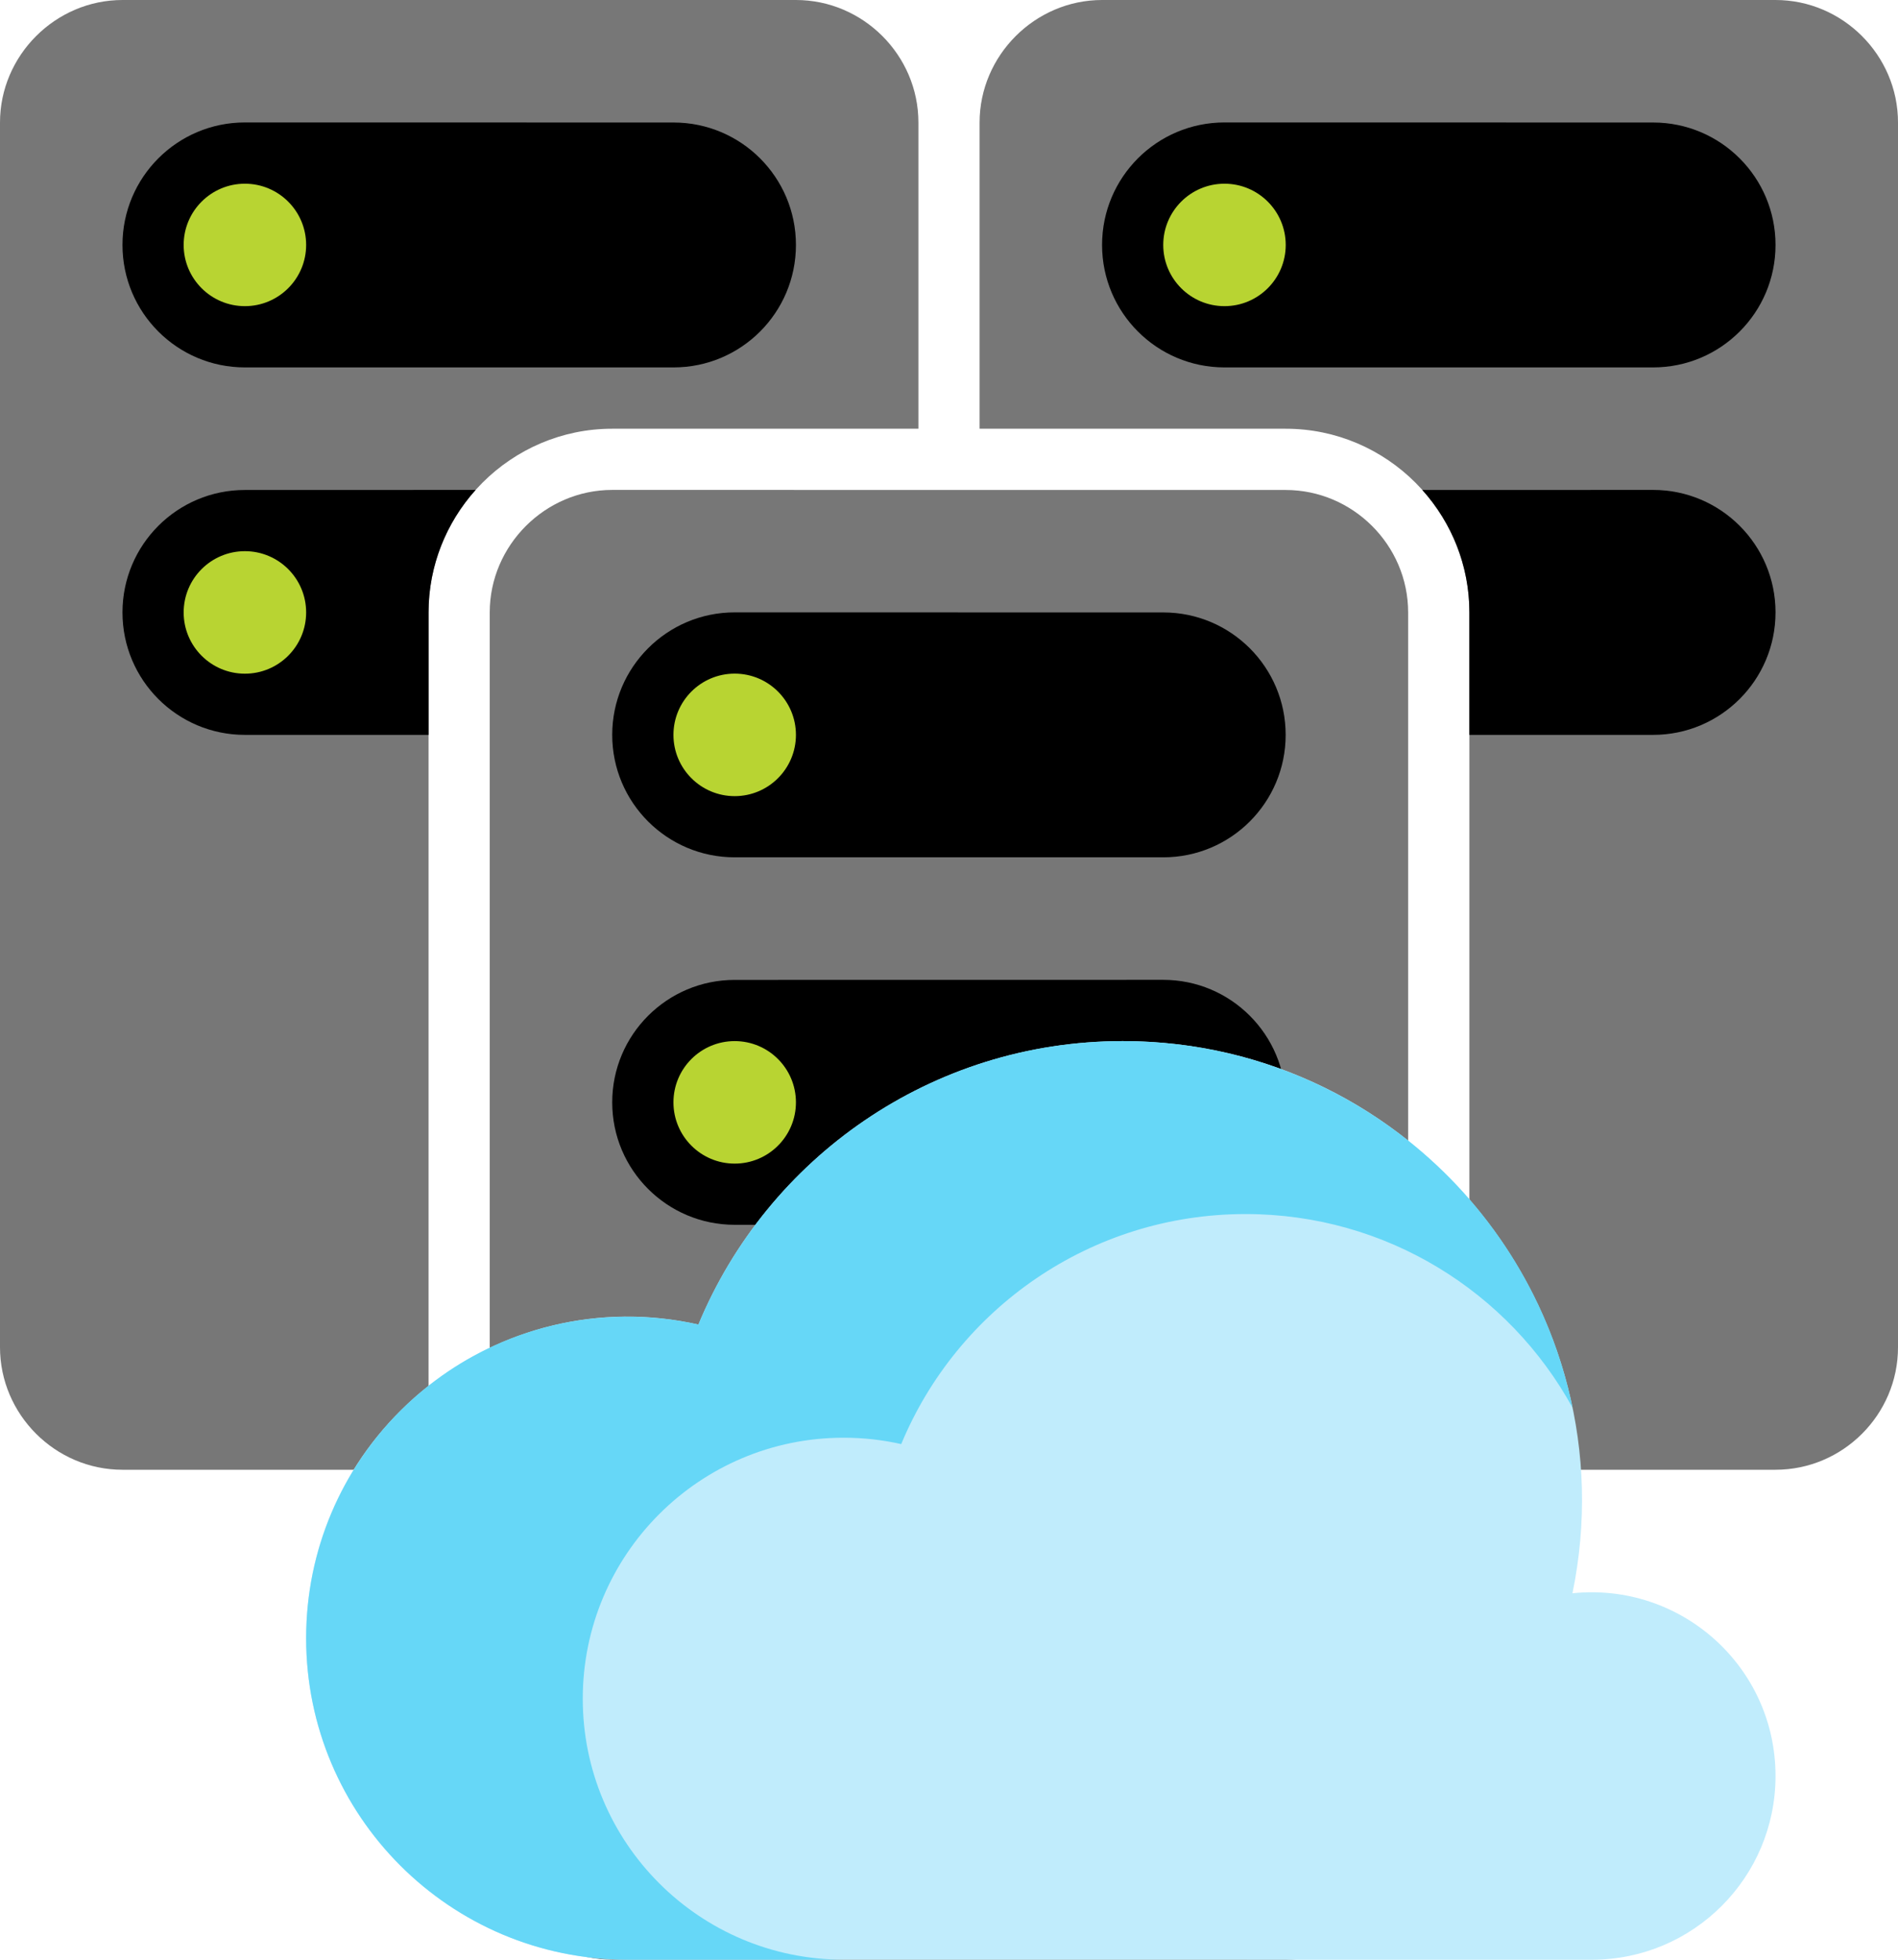 <svg xmlns="http://www.w3.org/2000/svg" xmlns:xlink="http://www.w3.org/1999/xlink" width="30032" height="31001"><path d="M9687 31000h10656c1066 0 1938-871 1938-1937V9688c0-1066-877-1937-1938-1937l-10656-1c-1061 0-1938 877-1938 1938v19374c0 1061 872 1938 1938 1938z" fill="#777"/><path d="M11625 9687c-1070 0-1938 868-1938 1938s868 1937 1938 1937h6781c1070 0 1937-867 1937-1937s-867-1937-1937-1937z"/><use xlink:href="#B" fill="#b8d432"/><path d="M11625 15501c-1070 0-1938 867-1938 1937s868 1937 1938 1937h6781c1070 0 1937-867 1937-1937s-867-1938-1937-1938z"/><use xlink:href="#B" y="5813" fill="#b8d432"/><path d="M23250 23250h4844c1066 0 1938-872 1938-1937V1938c0-1066-877-1938-1938-1938H17438c-1061 0-1938 877-1938 1938v4844h4844c1599 0 2906 1307 2906 2906z" fill="#777"/><use xlink:href="#C"/><use xlink:href="#D" fill="#b8d432"/><path d="M23250 11625h2907c1070 0 1937-868 1937-1938 0-1069-867-1937-1937-1937l-3652 1c463 515 745 1194 745 1937z"/><path d="M1938 23250h4843V9688c0-1599 1308-2906 2906-2906h4845V1938c0-1066-877-1938-1938-1938H1938C877 0 0 877 0 1938v19374c0 1061 872 1938 1938 1938z" fill="#777"/><use xlink:href="#C" x="-15500"/><use xlink:href="#D" x="-15500" fill="#b8d432"/><path d="M3875 7751c-1070 0-1937 867-1937 1937s867 1937 1937 1937h2906V9688c0-743 283-1423 745-1938z"/><use xlink:href="#B" x="-7750" y="-1937" fill="#b8d432"/><path d="M25187 31001c1606 0 2907-1301 2907-2907 0-1731-1498-3068-3213-2890 924-4482-2493-8735-7116-8735-3028 0-5622 1851-6714 4484-3161-712-6207 1684-6207 4962 0 2808 2277 5085 5085 5085z" fill="#c0ecfc"/><path d="M24882 22268c-678-3310-3607-5799-7117-5799-3028 0-5622 1851-6714 4484-361-81-736-124-1122-124-2808 0-5085 2277-5085 5086 0 2808 2277 5085 5085 5085h3420c-2280 0-4128-1848-4128-4128s1848-4129 4128-4129c313 0 618 35 911 101 886-2136 2992-3639 5449-3639 2230 0 4171 1237 5173 3063z" fill="#66d7f7"/><defs ><path id="B" d="M11625 12594c535 0 969-434 969-969s-434-969-969-969-969 434-969 969 434 969 969 969z"/><path id="C" d="M19375 1937c-1070 0-1937 868-1937 1938 0 1069 867 1937 1937 1937h6782c1070 0 1937-867 1937-1937s-867-1937-1937-1937z"/><path id="D" d="M19375 4843c535 0 969-434 969-968 0-535-434-969-969-969s-969 434-969 969c0 534 434 968 969 968z"/></defs></svg>